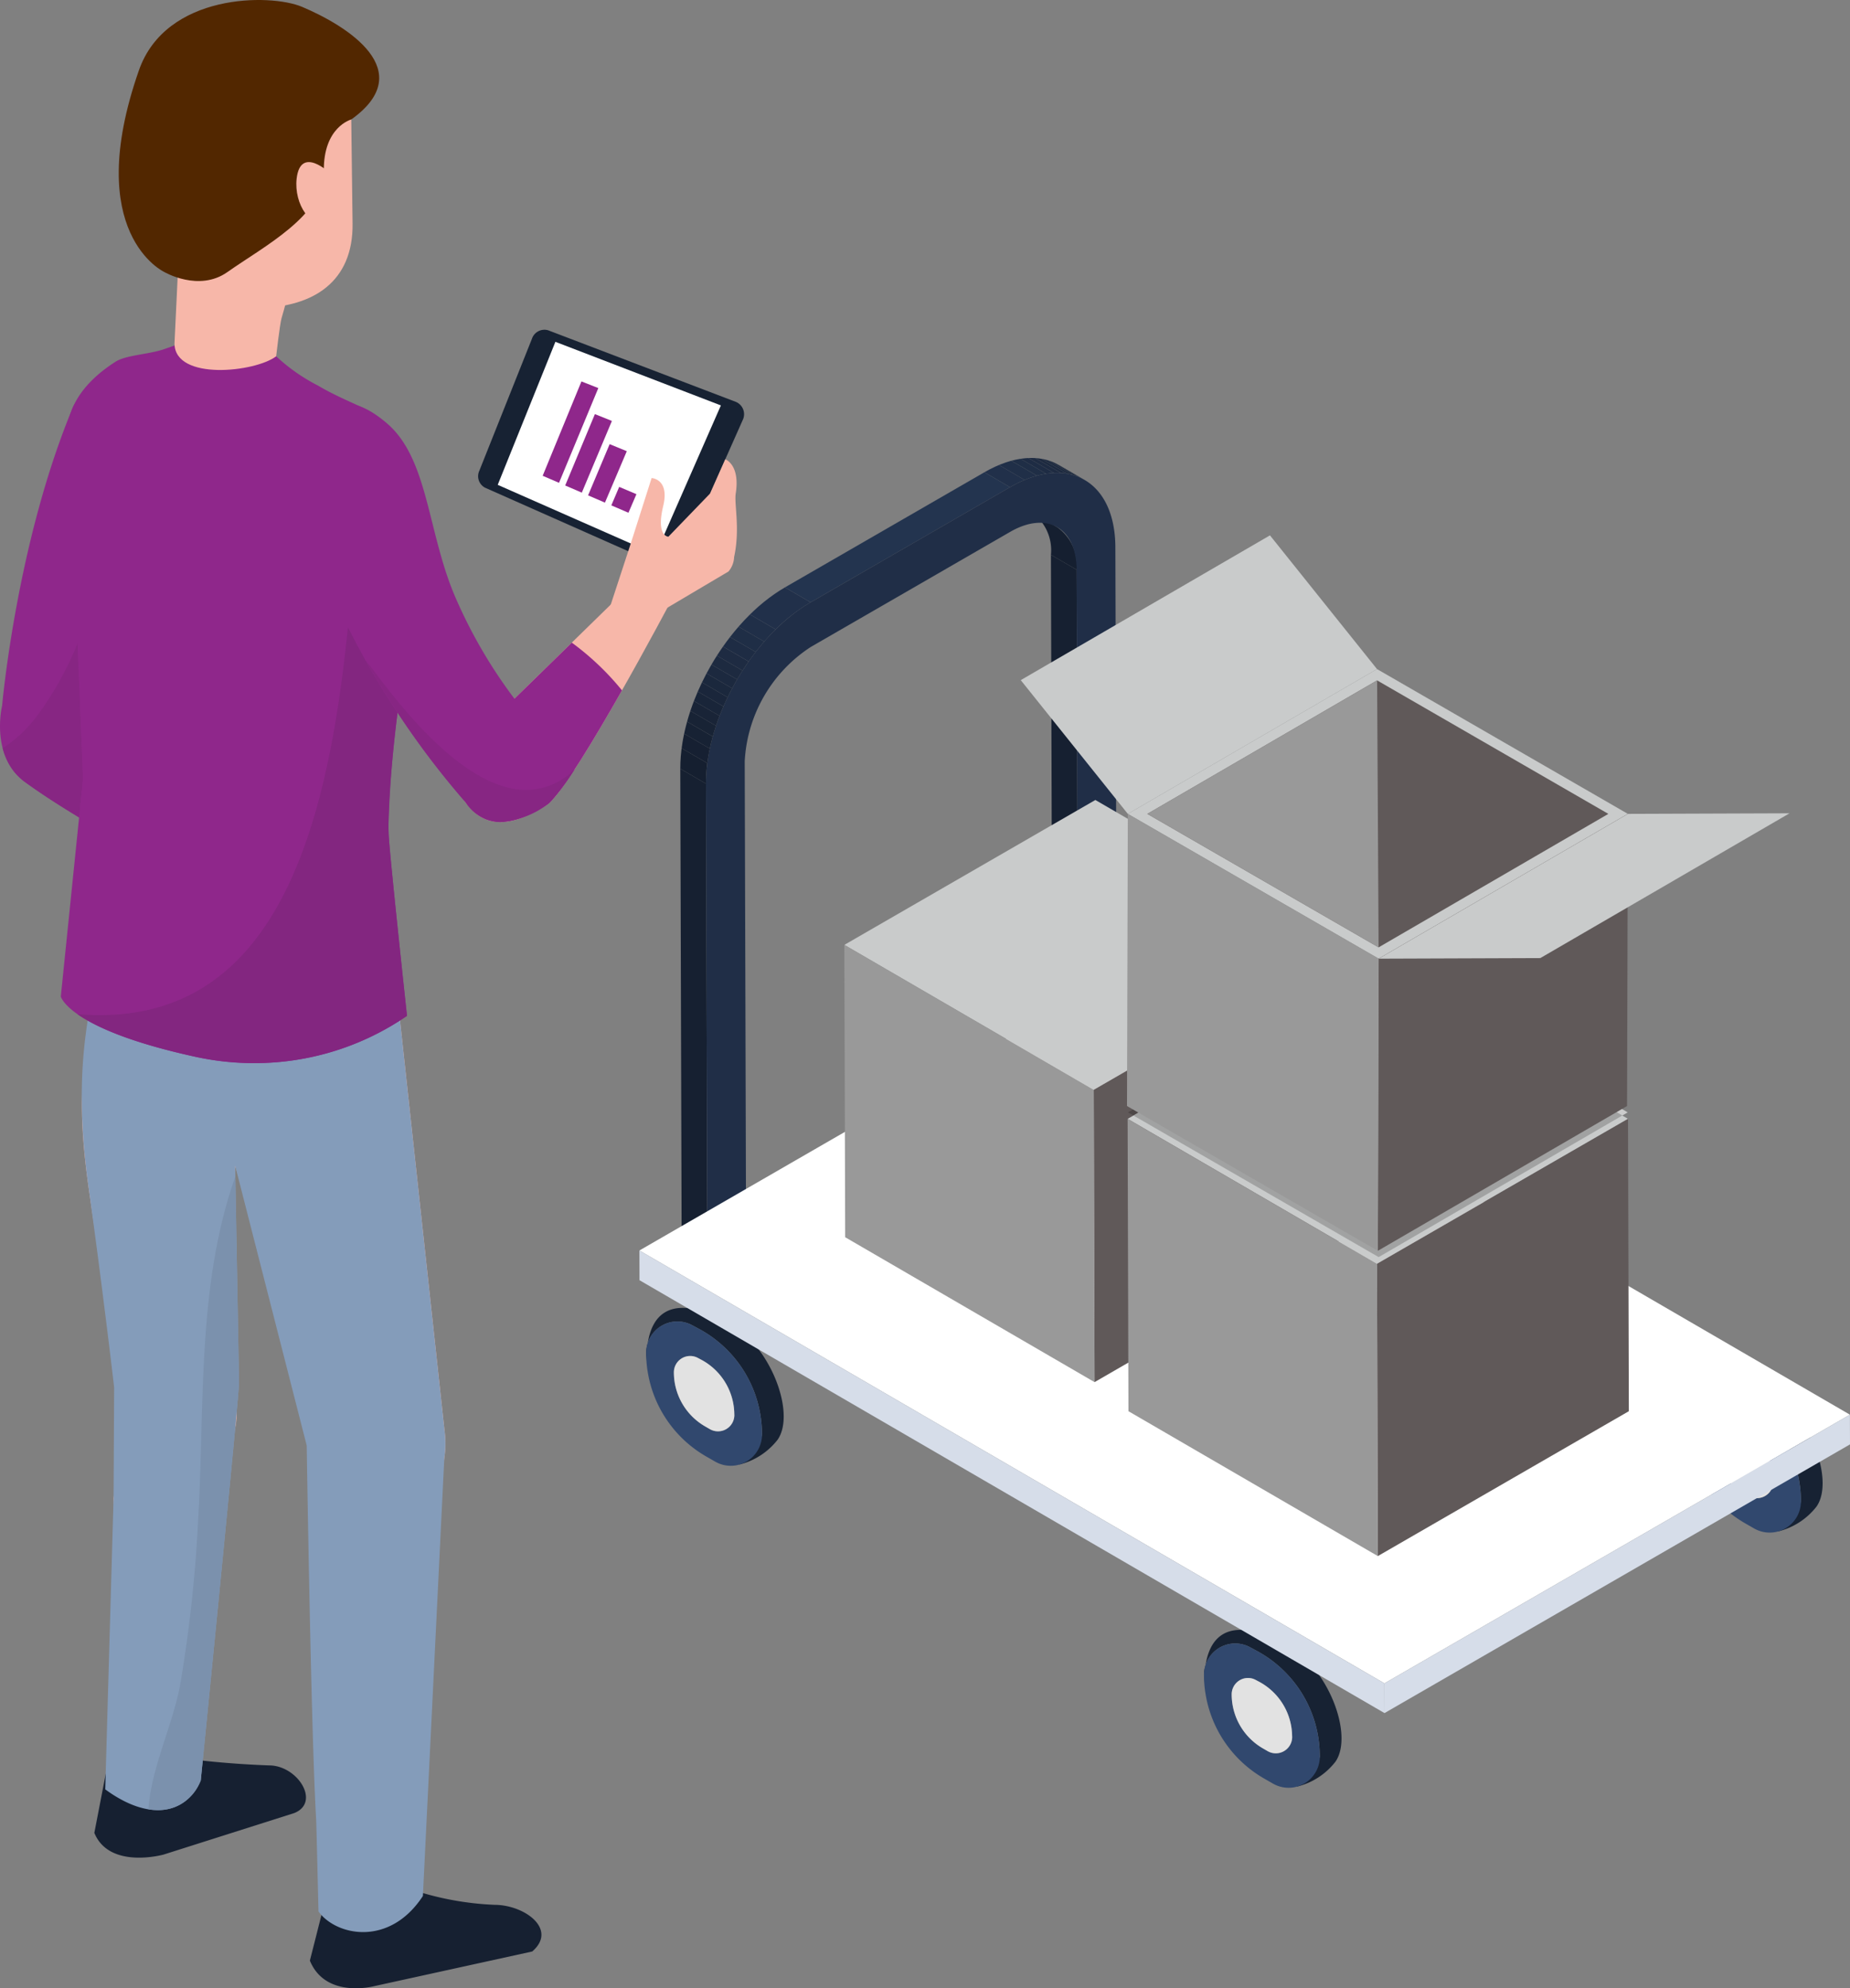 <svg xmlns="http://www.w3.org/2000/svg" xmlns:xlink="http://www.w3.org/1999/xlink" width="151.159" height="162.488" viewBox="0 0 151.159 162.488"><rect x="0" y="0" width="151.159" height="162.488" fill="#808080" stroke="none"/><defs><style>.cls-1{fill:none;}.cls-2{fill:#162031;}.cls-3{fill:#172233;}.cls-4{fill:#fff;}.cls-5{fill:#8f278b;}.cls-6{fill:#f7b7a9;}.cls-7{fill:#849cba;}.cls-8{fill:#7b91ad;}.cls-9{fill:#efefef;}.cls-10{fill:#872683;}.cls-11{fill:#798faa;}.cls-12{fill:#832680;}.cls-13{fill:#522700;}.cls-14{fill:#31486e;}.cls-15{fill:#e2e2e2;}.cls-16{clip-path:url(#clip-path);}.cls-17{fill:#151f30;}.cls-18{clip-path:url(#clip-path-2);}.cls-19{fill:#21304a;}.cls-20{fill:#202f48;}.cls-21{fill:#1f2e46;}.cls-22{fill:#1e2c44;}.cls-23{fill:#1e2b42;}.cls-24{fill:#1d2a40;}.cls-25{fill:#1c293f;}.cls-26{fill:#1b283d;}.cls-27{fill:#1a263b;}.cls-28{fill:#192539;}.cls-29{fill:#23344f;}.cls-30{fill:#202e47;}.cls-31{clip-path:url(#clip-path-3);}.cls-32{fill:#162032;}.cls-33{fill:#172234;}.cls-34{fill:#182335;}.cls-35{fill:#192437;}.cls-36{fill:#d6dde9;}.cls-37{fill:#c9cbcb;}.cls-38{fill:#999;}.cls-39{fill:#605959;}.cls-40{clip-path:url(#clip-path-4);}.cls-41{fill:#ccc;}.cls-42{fill:#4d4747;}.cls-43{fill:#a1a2a2;}</style><clipPath id="clip-path"><path id="SVGID" class="cls-1" d="M84.291,41.87l2.099,1.22a3.789,3.789,0,0,1,1.578,3.47l-2.099-1.22a3.791,3.791,0,0,0-1.578-3.47"/></clipPath><clipPath id="clip-path-2"><path id="SVGID-2" data-name="SVGID" class="cls-1" d="M86.526,38.006l2.101,1.22c-1.563-.906-3.722-.782-6.096.59l-2.101-1.22c2.378-1.372,4.536-1.499,6.096-.59"/></clipPath><clipPath id="clip-path-3"><path id="SVGID-3" data-name="SVGID" class="cls-1" d="M57.684,64.043,55.585,62.823c-.015-5.442,3.822-12.089,8.549-14.817l2.099,1.22c-4.725,2.728-8.564,9.375-8.549,14.818"/></clipPath><clipPath id="clip-path-4"><polyline id="SVGID-4" data-name="SVGID" class="cls-1" points="112.514 79.079 109.885 80.608 109.886 81.188 112.646 79.595 132.553 91.165 132.997 90.907 112.514 79.079"/></clipPath></defs><title>shokushu-kobai</title><g id="レイヤー_2" data-name="レイヤー 2"><g id="design"><path class="cls-2" d="M40.413,155.669a24.638,24.638,0,0,1-7.472-1.492l-6.373,1.131-1.249,4.921c1.295,3.158,5.271,2.083,5.271,2.083l12.897-2.83C45.588,157.667,42.864,155.674,40.413,155.669Z"/><path class="cls-2" d="M21.99,144.275a77.03,77.03,0,0,1-8.86-.836l-4.177-.092-1.245,6.442c1.235,3.012,5.661,1.772,5.661,1.772l10.677-3.393c2.168-.871.281-3.89-2.057-3.893"/><path class="cls-3" d="M60.126,32.843,44.793,26.994a1.076,1.076,0,0,0-1.331.694l-4.302,10.795a1.059,1.059,0,0,0,.476,1.375L54.183,46.311a1.11,1.11,0,0,0,1.448-.601l5.048-11.369A1.091,1.091,0,0,0,60.126,32.843Z"/><polygon class="cls-4" points="40.668 39.623 53.561 45.306 58.902 33.132 45.38 27.935 40.668 39.623"/><polygon class="cls-5" points="49.95 41.301 51.349 41.904 52.001 40.386 50.593 39.79 49.95 41.301"/><polygon class="cls-5" points="48.051 40.483 49.429 41.076 51.214 36.873 49.813 36.297 48.051 40.483"/><polygon class="cls-5" points="46.181 39.676 47.538 40.261 49.997 34.401 48.608 33.842 46.181 39.676"/><polygon class="cls-5" points="44.34 38.883 45.676 39.458 48.887 31.715 47.508 31.171 44.34 38.883"/><path class="cls-6" d="M60.115,40.331c.372-2.376-.855-2.795-.855-2.795l-1.242,2.798-3.404,3.526s-1.029,0-.423-2.516c.532-2.207-.949-2.277-.949-2.277l-1.715,5.383-1.856,5.67,3.915.102,5.937-3.518a1.939,1.939,0,0,0,.46-1.183C60.487,43.215,59.98,41.2,60.115,40.331Z"/><path class="cls-6" d="M31.206,69.771c-2.086,2.323-15.434-1.939-18.394-3.811,0,0-3.889,11.197-4.314,14.862-.518,4.467-2.823,4.954-1.282,16.055,1.245,8.982,3.144,16.946,3.144,16.946l-1.08,8.628.931,19.933a31.286,31.286,0,0,1,4.83,1.262l3.956-26.179c.888-2.311-.179-5.47-.222-6.253l.441-15.948,7.075,22.976-.672,11.035c-.346,2.173,1.018,12.238,1.441,19.522a37.888,37.888,0,0,1,.007,4.152c1.828-.087,3.66-.126,5.492-.147l3.746-33.667a7.875,7.875,0,0,0,.018-2.218L31.206,69.771"/><path class="cls-7" d="M31.206,69.771c-2.086,2.323-15.434-1.939-18.394-3.811,0,0-3.968,6.913-4.394,10.577C7.9,81.004,5.674,85.776,7.215,96.877c1.245,8.982,2.111,16.505,2.111,16.505l-.047,9.069L8.599,146.232c3.448,2.541,6.535,2.178,7.804-.727,0,0,3.169-31.738,3.127-32.522l-.316-17.718L25.062,118.137s.346,23.274.769,30.557c.025.423.182,7.118.192,7.521,1.451,1.997,5.808,2.903,8.531-1.27l1.75-35.808a7.875,7.875,0,0,0,.018-2.218L31.206,69.771"/><path class="cls-8" d="M19.229,96.147c-3.147,8.903-2.494,18.667-3.035,27.972a113.865,113.865,0,0,1-1.452,13.445c-.602,3.368-2.375,6.846-2.616,10.297a4.86,4.86,0,0,0,.777.064,3.687,3.687,0,0,0,3.5-2.42s3.12-31.246,3.127-32.499l-.001-.023h0l-.301-16.837"/><path class="cls-5" d="M11.273,47.005S7.482,29.634,5.958,33.286C1.343,44.334.173,57.668.173,57.668s-1.008,4.12,1.849,6.229a86.185,86.185,0,0,0,9.054,5.548l3.772-3.239-8.036-7.057,4.461-12.144"/><path class="cls-9" d="M1.088,62.978a4.544,4.544,0,0,0,.934.918,4.611,4.611,0,0,1-.934-.918"/><path class="cls-10" d="M6.337,52.587A27.376,27.376,0,0,1,3.095,58.415a11.005,11.005,0,0,1-2.873,2.728,5.129,5.129,0,0,0,.866,1.835,4.611,4.611,0,0,0,.934.918h0c1.139.84,2.542,1.763,4.442,2.901l.321-3.146s-.211-5.34-.448-11.065"/><path class="cls-5" d="M33.215,41.521c-1.168-1.559,1.055-4.852-3.351-8.063-.391-.284-2.258-.981-3.886-1.949a15.038,15.038,0,0,1-3.413-2.392c-5.833-1.596-3.876-2.425-9.149-.585-1.242.433-3.122.481-3.973,1.026-5.248,3.361-3.966,7.192-3.732,9.356.152,1.424,1.073,24.74,1.073,24.74l-1.815,17.785s.642,2.648,10.889,4.901a22.152,22.152,0,0,0,17.396-3.32s-1.262-11.646-1.476-14.459c-.262-3.458.961-12.35.961-12.35s3.184-11.08.475-14.687"/><path class="cls-11" d="M15.715,86.307l.019.005-.019-.005m-.238-.053.006.002-.006-.002"/><path class="cls-12" d="M28.428,51.259C26.838,66.884,22.967,82.958,8.157,82.958q-.886,0-1.823-.077c1.339.94,3.974,2.204,9.144,3.373l.006.002c.077.017.154.035.232.051l.019.005.124.027a22.704,22.704,0,0,0,4.884.536A21.829,21.829,0,0,0,33.255,83.018s-1.262-11.646-1.476-14.459c-.025-.338-.037-.728-.037-1.155a91.384,91.384,0,0,1,.739-9.162,66.963,66.963,0,0,1-4.052-6.983"/><path class="cls-6" d="M14.257,28.078c.039,3.067,6.62,2.336,8.307,1.039,0,0,.306-2.66.438-3.102.992-3.337,2.058-8.967,2.058-8.967l-10.283.13Z"/><path class="cls-6" d="M11.694,9.45l1.044,8.592c.059,4.647,8.397,7.121,8.397,7.121,4.485-.057,7.732-2.159,7.673-6.891L28.658,6.363Z"/><path class="cls-13" d="M24.676.557c-2.611-1.103-11.123-1.113-13.326,5.192-4.672,13.367,2.077,16.482,2.077,16.482s2.823,1.655,5.159,0c2.949-2.089,7.919-4.625,7.873-8.247C26.412,10.362,28.7,9.765,28.7,9.765,34.254,5.792,28.388,2.124,24.676.557Z"/><path class="cls-6" d="M24.237,14.605c-.23,2.042,1.148,4.269,2.785,3.493l-.05-3.937S24.551,11.835,24.237,14.605Z"/><path class="cls-6" d="M40.524,58.574l-3.864,4.703c1.342,2.226,2.582,5.938,7.981,2.532C46.708,64.506,54.925,48.932,54.925,48.932l-4.707.167-9.694,9.474"/><path class="cls-5" d="M46.72,52.52l-4.688,4.58A40.365,40.365,0,0,1,37.26,48.932c-2.348-5.355-2.216-11.397-5.641-14.334-6.647-5.696-7.7,5.238-5.668,10.898a67.18,67.18,0,0,0,12.084,20.06c1.165,1.578,2.91,2.582,6.607.251,1.073-.675,3.802-5.196,6.179-9.387a22.065,22.065,0,0,0-4.1-3.901"/><path class="cls-9" d="M44.958,65.547a1.989,1.989,0,0,1-.317.261,1.972,1.972,0,0,0,.317-.261"/><path class="cls-10" d="M29.956,54.1a69.468,69.468,0,0,0,8.078,11.456,3.447,3.447,0,0,0,2.854,1.628,7.31,7.31,0,0,0,3.753-1.376h0a1.989,1.989,0,0,0,.317-.261,18.363,18.363,0,0,0,2.011-2.694A5.631,5.631,0,0,1,42.998,64.555c-6.061,0-12.36-9.875-13.042-10.455"/><path class="cls-3" d="M137.799,117.499c-.042-.263-.043-.535-.062-.804C137.753,117.174,137.799,117.499,137.799,117.499Z"/><path class="cls-3" d="M144.281,113.456c-4.864-2.522-6.165-.237-6.467,1.784A2.535,2.535,0,0,1,141.447,113.764l.552.297a9.775,9.775,0,0,1,5.148,8.52l.004.09c.004.577-1.569,2.067-1.865,2.482a5.689,5.689,0,0,0,3.142-2.037C149.941,120.929,147.816,115.288,144.281,113.456Z"/><path class="cls-3" d="M137.737,116.695a8.23,8.23,0,0,1,.078-1.456,2.526,2.526,0,0,0-.131.773C137.684,116.243,137.721,116.467,137.737,116.695Z"/><path class="cls-14" d="M141.999,114.061l-.552-.297a2.549,2.549,0,0,0-3.763,2.248,9.396,9.396,0,0,0,.115,1.487,9.783,9.783,0,0,0,4.773,6.979l.745.428a2.558,2.558,0,0,0,3.364-.733,2.53,2.53,0,0,0,.469-1.504l-.004-.09A9.775,9.775,0,0,0,141.999,114.061Zm.89,8.194-.391-.226a5.099,5.099,0,0,1-2.549-4.418,1.333,1.333,0,0,1,1.334-1.335,1.311,1.311,0,0,1,.63.161l.288.152a5.102,5.102,0,0,1,2.685,4.451l.004.045A1.336,1.336,0,0,1,142.888,122.255Z"/><path class="cls-15" d="M142.201,116.589l-.288-.152a1.311,1.311,0,0,0-.63-.161,1.333,1.333,0,0,0-1.334,1.335,5.099,5.099,0,0,0,2.549,4.418l.391.226a1.336,1.336,0,0,0,2.002-1.17l-.004-.045A5.102,5.102,0,0,0,142.201,116.589Z"/><path class="cls-3" d="M98.426,137.549a8.14,8.14,0,0,1,.077-1.455,2.54,2.54,0,0,0-.13.772C98.373,137.098,98.41,137.321,98.426,137.549Z"/><path class="cls-3" d="M98.488,138.353c-.042-.263-.044-.535-.062-.804C98.442,138.027,98.488,138.353,98.488,138.353Z"/><path class="cls-3" d="M104.971,134.31c-4.864-2.522-6.165-.237-6.467,1.784a2.535,2.535,0,0,1,3.633-1.476l.551.297a9.776,9.776,0,0,1,5.148,8.52l.005.091c.003.576-1.569,2.067-1.866,2.482a5.687,5.687,0,0,0,3.142-2.037C110.631,141.783,108.506,136.142,104.971,134.31Z"/><path class="cls-14" d="M102.688,134.914l-.551-.297a2.549,2.549,0,0,0-3.763,2.248,9.3,9.3,0,0,0,.115,1.487,9.777,9.777,0,0,0,4.772,6.979l.745.428a2.554,2.554,0,0,0,3.834-2.236l-.005-.091A9.776,9.776,0,0,0,102.688,134.914Zm.89,8.194-.391-.226a5.099,5.099,0,0,1-2.548-4.418,1.333,1.333,0,0,1,1.333-1.334,1.315,1.315,0,0,1,.631.161l.288.152a5.102,5.102,0,0,1,2.685,4.451l.004.045A1.336,1.336,0,0,1,103.577,143.109Z"/><path class="cls-15" d="M102.89,137.443l-.288-.152a1.315,1.315,0,0,0-.631-.161,1.333,1.333,0,0,0-1.333,1.334,5.099,5.099,0,0,0,2.548,4.418l.391.226a1.336,1.336,0,0,0,2.002-1.17l-.004-.045A5.102,5.102,0,0,0,102.89,137.443Z"/><path class="cls-3" d="M52.911,112.038c-.042-.262-.043-.534-.062-.803C52.865,111.713,52.911,112.038,52.911,112.038Z"/><path class="cls-3" d="M52.849,111.235a8.152,8.152,0,0,1,.077-1.456,2.549,2.549,0,0,0-.13.773C52.796,110.783,52.833,111.007,52.849,111.235Z"/><path class="cls-3" d="M59.394,107.995c-4.864-2.522-6.165-.237-6.467,1.784a2.536,2.536,0,0,1,3.633-1.475l.552.297A9.774,9.774,0,0,1,62.259,117.12l.004.09c.004.577-1.569,2.067-1.866,2.482a5.69,5.69,0,0,0,3.143-2.037C65.053,115.469,62.928,109.827,59.394,107.995Z"/><path class="cls-14" d="M57.111,108.6l-.552-.297a2.549,2.549,0,0,0-3.763,2.248,9.379,9.379,0,0,0,.115,1.486,9.782,9.782,0,0,0,4.772,6.98l.746.428A2.554,2.554,0,0,0,62.263,117.21l-.004-.09A9.774,9.774,0,0,0,57.111,108.6Zm.89,8.194-.391-.226a5.099,5.099,0,0,1-2.549-4.418,1.333,1.333,0,0,1,1.334-1.335,1.311,1.311,0,0,1,.63.161l.288.152a5.099,5.099,0,0,1,2.685,4.451l.004.045A1.335,1.335,0,0,1,58.001,116.794Z"/><path class="cls-15" d="M57.313,111.129l-.288-.152a1.311,1.311,0,0,0-.63-.161A1.333,1.333,0,0,0,55.061,112.15a5.099,5.099,0,0,0,2.549,4.418l.391.226a1.335,1.335,0,0,0,2.001-1.17l-.004-.045A5.099,5.099,0,0,0,57.313,111.129Z"/><polygon class="cls-2" points="85.869 45.339 85.979 84.235 88.078 85.455 87.968 46.559 85.869 45.339"/><g class="cls-16"><path class="cls-17" d="M86.389,43.09,84.29,41.87a3.786,3.786,0,0,1,1.579,3.469l2.099,1.22A3.785,3.785,0,0,0,86.389,43.09Z"/></g><g class="cls-18"><path class="cls-19" d="M80.431,38.596l2.099,1.22a10.262,10.262,0,0,1,1.193-.593l-2.099-1.22A10.272,10.272,0,0,0,80.431,38.596Z"/><path class="cls-20" d="M81.624,38.003l2.099,1.22a8.16,8.16,0,0,1,1.007-.347l-2.099-1.22A8.289,8.289,0,0,0,81.624,38.003Z"/><path class="cls-21" d="M82.631,37.655l2.099,1.22a6.605,6.605,0,0,1,.753-.16l-2.099-1.22A6.988,6.988,0,0,0,82.631,37.655Z"/><path class="cls-22" d="M83.384,37.495l2.099,1.22a5.706,5.706,0,0,1,.639-.064l-2.099-1.22A6.108,6.108,0,0,0,83.384,37.495Z"/><path class="cls-23" d="M84.023,37.43l2.099,1.22a5.244,5.244,0,0,1,.568.005L84.591,37.435A5.459,5.459,0,0,0,84.023,37.43Z"/><path class="cls-24" d="M84.591,37.435l2.099,1.22a4.799,4.799,0,0,1,.519.061l-2.099-1.22A4.807,4.807,0,0,0,84.591,37.435Z"/><path class="cls-25" d="M85.11,37.496l2.099,1.22a4.529,4.529,0,0,1,.483.111l-2.099-1.22A4.527,4.527,0,0,0,85.11,37.496Z"/><path class="cls-26" d="M85.593,37.607l2.099,1.22a4.134,4.134,0,0,1,.454.16L86.047,37.767A4.13,4.13,0,0,0,85.593,37.607Z"/><path class="cls-27" d="M86.047,37.767l2.099,1.22a4.076,4.076,0,0,1,.432.211l-2.099-1.22A4.155,4.155,0,0,0,86.047,37.767Z"/><polygon class="cls-28" points="86.479 37.979 88.579 39.199 88.626 39.226 86.527 38.006 86.479 37.979"/></g><polygon class="cls-2" points="55.584 62.823 55.695 101.719 57.794 102.939 57.684 64.043 55.584 62.823"/><polygon class="cls-29" points="64.133 48.005 66.232 49.225 82.53 39.816 80.431 38.596 64.133 48.005"/><path class="cls-30" d="M82.53,39.816,66.232,49.225c-4.725,2.729-8.564,9.377-8.549,14.818l.111,38.896,3.166-1.828-.111-38.896a11.895,11.895,0,0,1,5.393-9.34L82.54,43.465c2.986-1.724,5.418-.338,5.428,3.093L88.078,85.455,91.245,83.627l-.111-38.896C91.119,39.29,87.255,37.088,82.53,39.816Z"/><g class="cls-31"><path class="cls-17" d="M55.584,62.823l2.099,1.22a12.785,12.785,0,0,1,.11-1.675l-2.099-1.22A12.782,12.782,0,0,0,55.584,62.823Z"/><path class="cls-32" d="M55.694,61.148l2.099,1.22c.051-.393.119-.79.204-1.189l-2.099-1.22C55.814,60.358,55.745,60.755,55.694,61.148Z"/><path class="cls-33" d="M55.898,59.96l2.099,1.22q.104-.492.241-.985L56.14,58.974Q56.003,59.468,55.898,59.96Z"/><path class="cls-34" d="M56.14,58.974l2.099,1.22q.122-.438.268-.876l-2.099-1.22Q56.261,58.536,56.14,58.974Z"/><path class="cls-35" d="M56.407,58.099l2.099,1.22q.135-.407.291-.812L56.698,57.287Q56.542,57.692,56.407,58.099Z"/><path class="cls-28" d="M56.698,57.287l2.099,1.22c.1-.259.204-.516.316-.772l-2.099-1.22Q56.848,56.899,56.698,57.287Z"/><path class="cls-27" d="M57.014,56.515,59.113,57.735q.164-.376.342-.747l-2.099-1.22C57.237,56.015,57.123,56.265,57.014,56.515Z"/><path class="cls-26" d="M57.356,55.768l2.099,1.22q.178-.369.371-.732l-2.099-1.22Q57.534,55.399,57.356,55.768Z"/><path class="cls-25" d="M57.727,55.035,59.826,56.256q.195-.367.404-.725L58.131,54.311C57.992,54.549,57.857,54.792,57.727,55.035Z"/><path class="cls-24" d="M58.131,54.311l2.099,1.22q.215-.369.445-.728l-2.099-1.22C58.422,53.822,58.275,54.065,58.131,54.311Z"/><path class="cls-23" d="M58.576,53.583l2.099,1.22q.241-.377.497-.743l-2.099-1.22C58.903,53.083,58.737,53.33,58.576,53.583Z"/><path class="cls-22" d="M59.074,52.839l2.099,1.22q.278-.396.573-.777L59.647,52.062Q59.351,52.443,59.074,52.839Z"/><path class="cls-21" d="M59.647,52.062,61.746,53.282q.338-.436.696-.849l-2.099-1.22C60.105,51.488,59.872,51.772,59.647,52.062Z"/><path class="cls-20" d="M60.343,51.214l2.099,1.22q.454-.52.936-.997l-2.099-1.22Q60.797,50.691,60.343,51.214Z"/><path class="cls-19" d="M61.28,50.217l2.099,1.22A14.284,14.284,0,0,1,66.232,49.225l-2.099-1.22A14.283,14.283,0,0,0,61.28,50.217Z"/></g><polyline class="cls-4" points="52.244 102.194 113.119 137.569 151.152 115.612 90.278 80.237 52.244 102.194"/><polygon class="cls-36" points="52.245 102.194 52.252 104.623 113.125 139.999 113.118 137.57 52.245 102.194"/><polygon class="cls-36" points="113.118 137.57 113.125 139.999 151.159 118.04 151.152 115.612 113.118 137.57"/><polyline class="cls-37" points="68.991 77.218 89.367 89.059 109.875 77.218 89.499 65.377 68.991 77.218"/><polygon class="cls-38" points="68.99 77.218 69.057 101.11 89.433 112.952 89.366 89.059 68.99 77.218"/><polyline class="cls-39" points="89.367 89.059 89.434 112.951 109.942 101.111 109.875 77.218 89.367 89.059"/><polyline class="cls-37" points="92.135 91.437 112.511 103.277 133.022 91.437 112.646 79.595 92.135 91.437"/><polyline class="cls-38" points="92.135 91.437 92.202 115.328 112.579 127.168 112.511 103.277 92.135 91.437"/><polyline class="cls-39" points="112.511 103.277 112.579 127.168 133.089 115.328 133.022 91.437 112.511 103.277"/><polyline class="cls-37" points="133.009 66.513 112.648 78.345 92.153 66.513 112.514 54.68 133.009 66.513"/><polyline class="cls-39" points="131.414 66.513 112.643 77.421 93.746 66.513 112.519 55.604 131.414 66.513"/><g class="cls-40"><rect class="cls-41" x="109.885" y="79.079" width="23.112" height="12.085"/></g><polyline class="cls-42" points="109.885 80.608 92.165 90.907 92.609 91.163 109.886 81.188 109.885 80.608"/><polyline class="cls-43" points="112.646 79.595 109.886 81.188 92.609 91.163 112.648 102.734 132.553 91.165 112.646 79.595"/><polygon class="cls-38" points="112.642 77.423 93.746 66.513 112.52 55.604 112.642 77.423"/><polygon class="cls-37" points="112.513 54.68 92.152 66.513 83.403 55.583 103.765 43.751 112.513 54.68"/><polygon class="cls-39" points="133.009 66.513 132.942 90.389 112.579 102.221 112.647 78.346 133.009 66.513"/><polygon class="cls-38" points="112.647 78.346 112.579 102.221 92.085 90.389 92.152 66.513 112.647 78.346"/><polygon class="cls-37" points="146.218 66.465 125.856 78.298 112.647 78.346 133.009 66.513 146.218 66.465"/></g></g></svg>